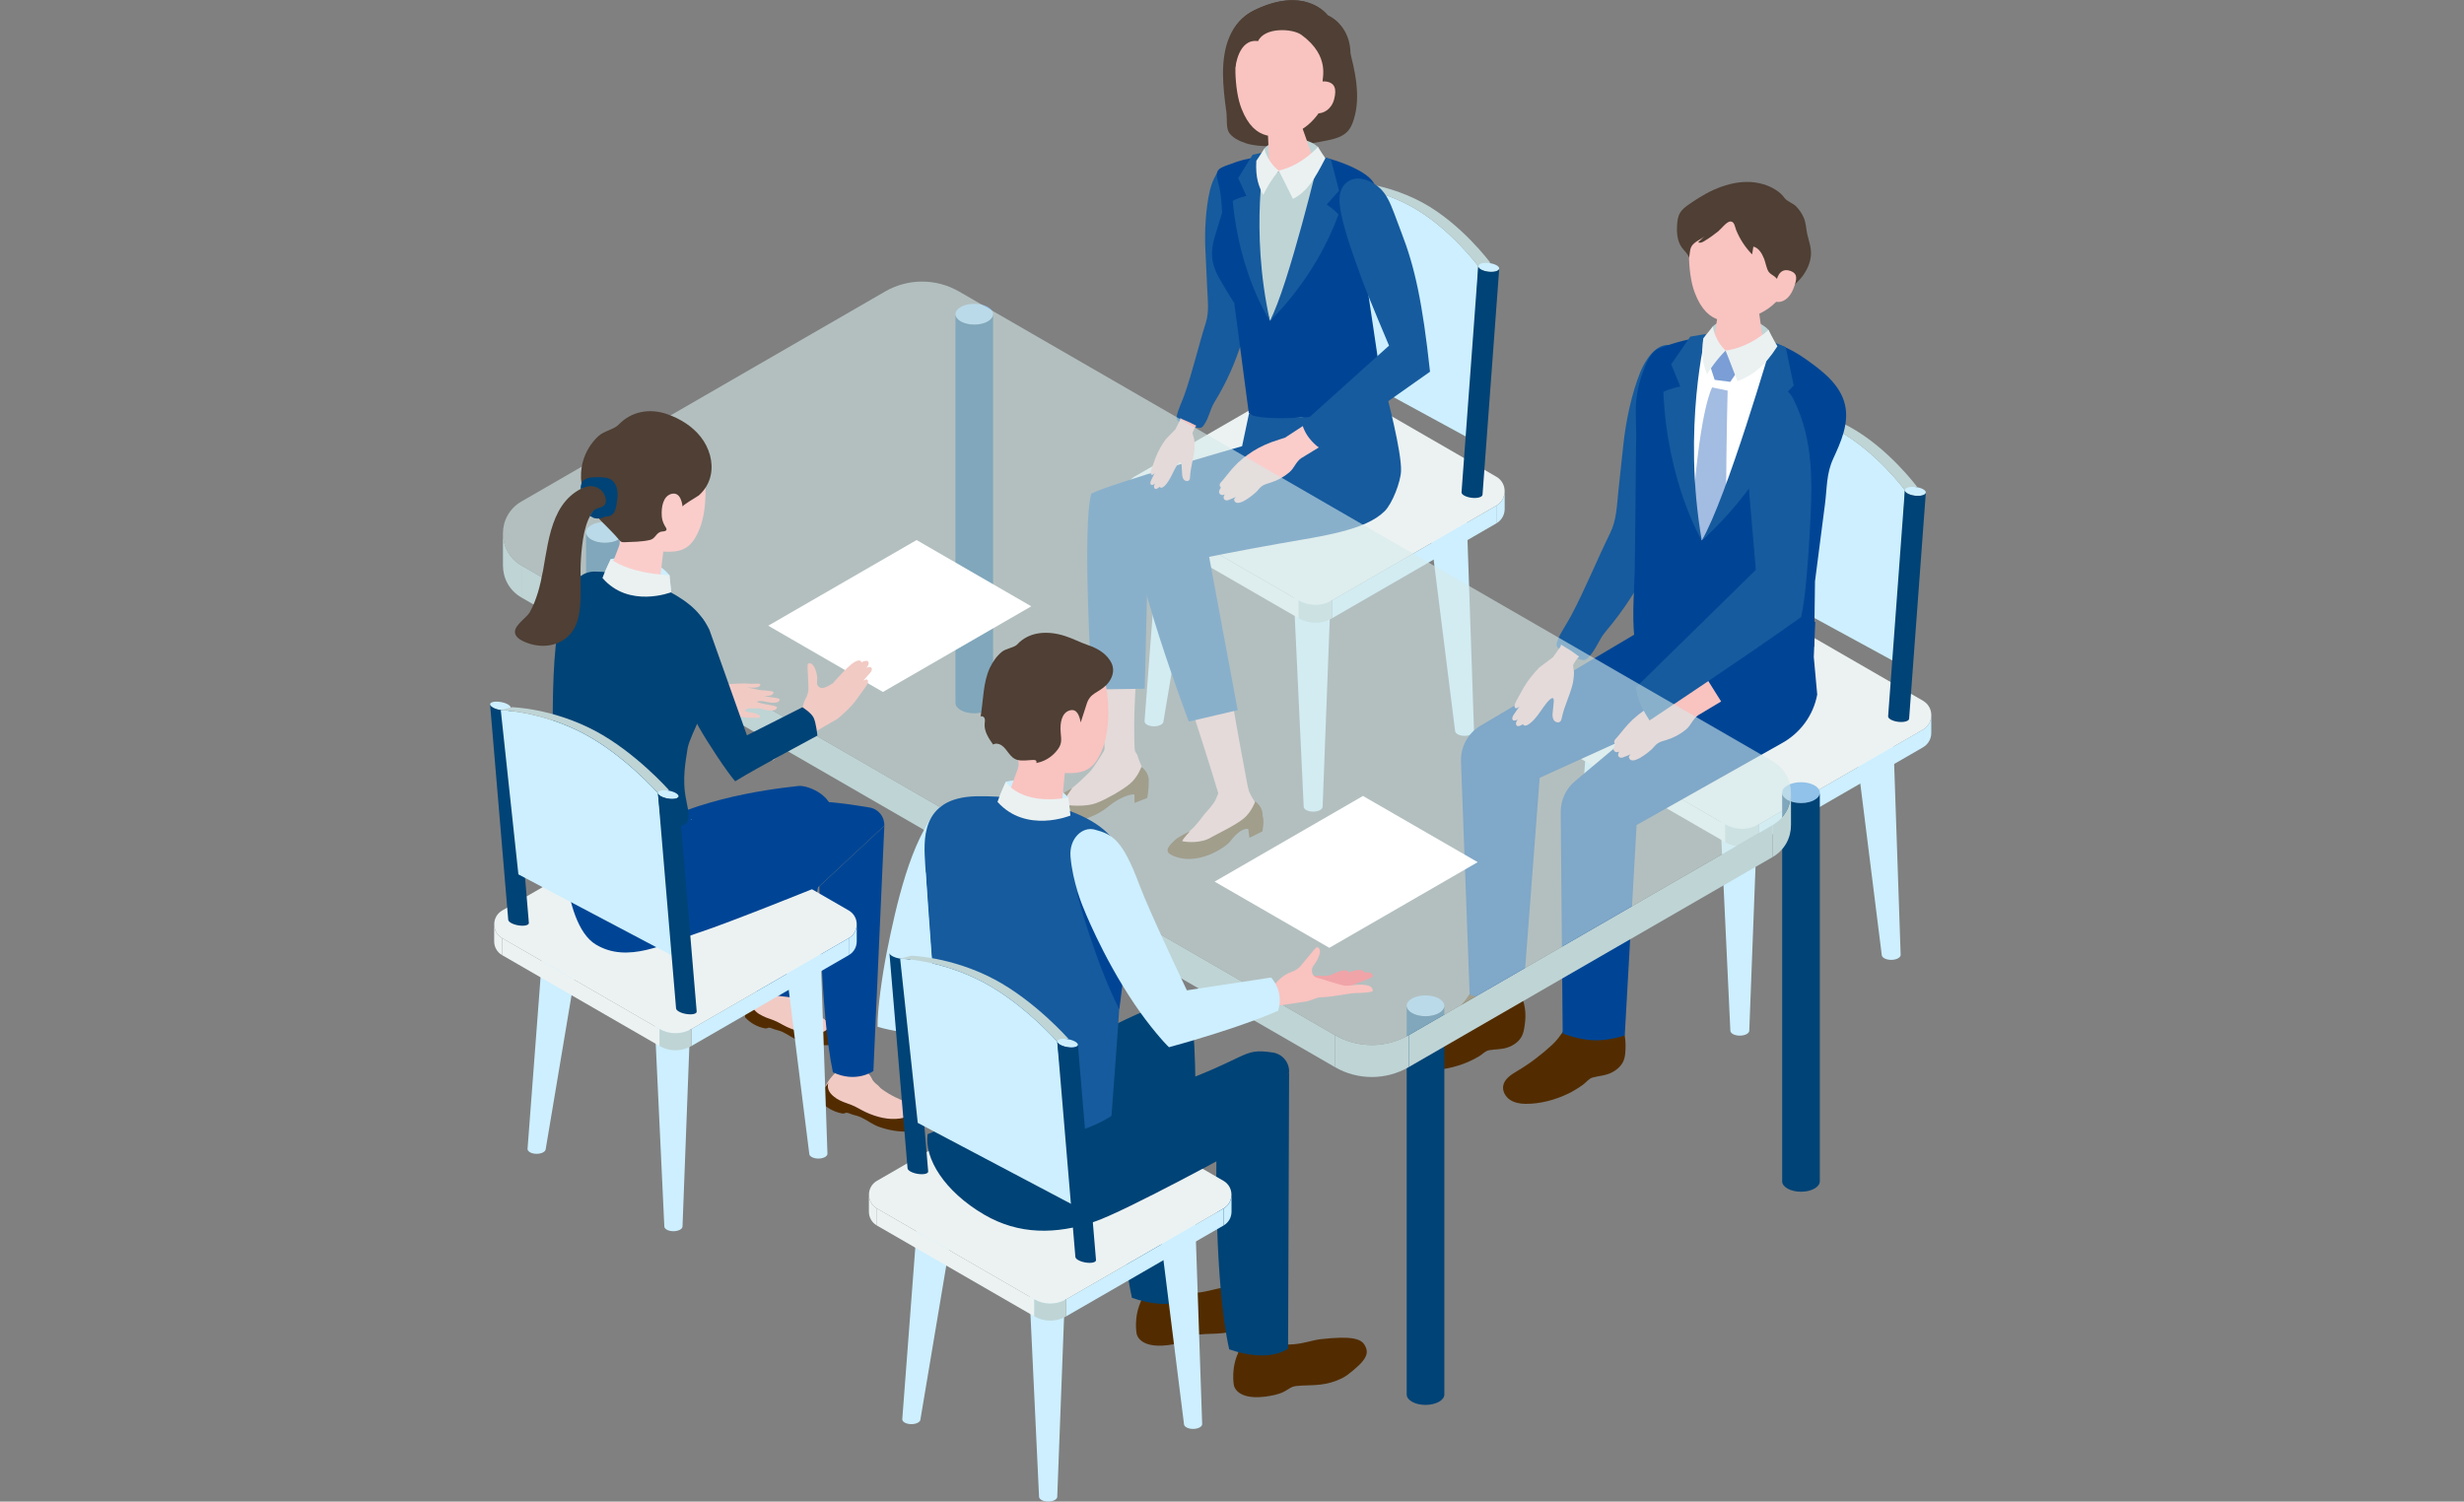 <?xml version="1.0" encoding="UTF-8"?><svg id="_レイヤー_2" xmlns="http://www.w3.org/2000/svg" width="466" height="284" xmlns:xlink="http://www.w3.org/1999/xlink" viewBox="0 0 466 284"><rect x="0" y="0" width="466" height="284" fill="#808080" stroke="none"/><defs><style>.cls-1{fill:none;}.cls-2{clip-path:url(#clippath);}.cls-3{fill:#f9c3c0;}.cls-4{fill:#facdcb;}.cls-5{fill:#004376;}.cls-6{fill:#004595;}.cls-7{fill:#f1cac4;}.cls-8{fill:#ebf1f1;}.cls-9{fill:#fff;}.cls-10{fill:#ecf2f2;}.cls-11{fill:#f0a4a8;}.cls-12{fill:#91c2e9;}.cls-13{fill:#cdefff;}.cls-14{fill:#acdcef;}.cls-15{fill:#bfd4d5;}.cls-16{fill:#a3bce2;}.cls-17{fill:#d5e9e9;}.cls-18{fill:#165b9e;}.cls-19{fill:#617f88;}.cls-20{fill:#522c00;}.cls-21{fill:#4f3f34;}.cls-22{fill:#7a9ed5;}.cls-23{opacity:.6;}</style><clipPath id="clippath"><rect class="cls-1" x="0" y="0" width="466" height="284" transform="translate(466 284) rotate(-180)"/></clipPath></defs><g id="_デザイン"><g class="cls-2"><g><path class="cls-19" d="m328.83,120.35c-2.09,0-3.78.78-3.78,1.75l1.85,38.71c0,.53.8.95,1.79.95s1.79-.43,1.79-.95l2.13-38.71c0-.97-1.69-1.75-3.78-1.75Z"/><path class="cls-19" d="m332.61,122.1c0,.97-1.69,1.75-3.78,1.75s-3.78-.78-3.78-1.75,1.69-1.75,3.78-1.75,3.78.78,3.78,1.75Z"/></g><g><path class="cls-13" d="m328.83,146.39c-2.09,0-3.78.78-3.78,1.75l2.2,46.78c0,.53.8.95,1.79.95s1.79-.43,1.79-.95l1.78-46.78c0-.97-1.69-1.75-3.78-1.75Z"/><path class="cls-14" d="m332.61,148.14c0,.97-1.69,1.75-3.78,1.75s-3.78-.78-3.78-1.75,1.69-1.75,3.78-1.75,3.78.78,3.78,1.75Z"/></g><g><path class="cls-13" d="m304.21,133.81c-2.09,0-3.78.78-3.78,1.75l-3.28,43.22c0,.53.8.95,1.79.95s1.79-.43,1.79-.95l7.26-43.22c0-.97-1.69-1.75-3.78-1.75Z"/><path class="cls-14" d="m307.99,135.56c0,.97-1.69,1.75-3.78,1.75s-3.78-.78-3.78-1.75,1.69-1.75,3.78-1.75,3.78.78,3.78,1.75Z"/></g><g><path class="cls-13" d="m354.19,135.14c2.09,0,3.78.78,3.78,1.75l1.49,43.7c0,.53-.8.95-1.79.95s-1.79-.43-1.79-.95l-5.47-43.7c0-.97,1.69-1.75,3.78-1.75Z"/><path class="cls-14" d="m350.41,136.88c0,.97,1.69,1.75,3.78,1.75s3.78-.78,3.78-1.75-1.69-1.75-3.78-1.75-3.78.78-3.78,1.75Z"/></g><g><path class="cls-10" d="m332.61,155.93l31.07-17.94c2.1-1.21,2.1-4.25,0-5.46l-31.07-17.94c-1.95-1.13-4.36-1.13-6.31,0l-31.07,17.94c-2.1,1.21-2.1,4.25,0,5.46l31.07,17.94c1.95,1.13,4.36,1.13,6.31,0Z"/><polygon class="cls-10" points="326.3 155.93 295.23 137.99 295.23 141.35 326.3 159.29 326.3 155.93"/><polygon class="cls-13" points="332.61 155.93 363.67 137.99 363.67 141.35 332.61 159.29 332.61 155.93"/><path class="cls-10" d="m295.23,141.35c-1.05-.61-1.58-1.67-1.58-2.73v-3.37c0,1.07.52,2.13,1.58,2.74v3.36Z"/><path class="cls-13" d="m363.67,141.35c1.05-.61,1.58-1.67,1.58-2.73v-3.37c0,1.07-.52,2.13-1.58,2.74v3.36Z"/><path class="cls-15" d="m332.61,159.29v-3.36c-1.95,1.13-4.36,1.13-6.31,0v3.36c1.95,1.13,4.36,1.13,6.31,0Z"/></g><g><g><path class="cls-13" d="m329.91,76.17c-.03.45.83.92,1.93,1.05,1.1.13,2.01-.14,2.04-.59.03-.45-.83-.92-1.93-1.05-1.1-.13-2.01.14-2.04.59Z"/><path class="cls-5" d="m330.72,119.4l3.16-42.76c-.03.45-.95.71-2.04.59-1.1-.13-1.96-.6-1.93-1.05l-3.16,42.76c-.03.45.83.92,1.93,1.05s2.01-.14,2.04-.59Z"/></g><path class="cls-13" d="m330.17,109.81l28.42,15.48,1.67-32.59s-5.44-7.36-12.81-11.37c-7.74-4.2-15.61-4.12-15.61-4.12l-1.67,32.59Z"/><path class="cls-15" d="m331.84,77.22s7.87-.09,15.61,4.12c7.37,4,12.81,11.37,12.81,11.37l2.29-.65s-5.44-7.36-12.81-11.37c-7.74-4.2-15.61-4.12-15.61-4.12l-2.29.65Z"/><g><path class="cls-13" d="m360.25,92.7c-.03.45.83.92,1.93,1.05,1.1.13,2.01-.14,2.04-.59.03-.45-.83-.92-1.93-1.05-1.1-.13-2.01.14-2.04.59Z"/><path class="cls-5" d="m361.06,135.93l3.16-42.76c-.03.45-.95.71-2.04.59-1.1-.13-1.96-.6-1.93-1.05l-3.16,42.76c-.03.45.83.92,1.93,1.05,1.1.13,2.01-.14,2.04-.59Z"/></g></g><g><path class="cls-19" d="m248.14,77.99c-2.09,0-3.78.78-3.78,1.75l1.85,38.71c0,.53.8.95,1.79.95s1.79-.43,1.79-.95l2.13-38.71c0-.97-1.69-1.75-3.78-1.75Z"/><path class="cls-19" d="m251.92,79.74c0,.97-1.69,1.75-3.78,1.75s-3.78-.78-3.78-1.75,1.69-1.75,3.78-1.75,3.78.78,3.78,1.75Z"/></g><g><path class="cls-13" d="m248.14,104.03c-2.09,0-3.78.78-3.78,1.75l2.2,46.78c0,.53.8.95,1.79.95s1.79-.43,1.79-.95l1.78-46.78c0-.97-1.69-1.75-3.78-1.75Z"/><path class="cls-14" d="m251.92,105.78c0,.97-1.69,1.75-3.78,1.75s-3.78-.78-3.78-1.75,1.69-1.75,3.78-1.75,3.78.78,3.78,1.75Z"/></g><g><path class="cls-13" d="m223.52,91.45c-2.09,0-3.78.78-3.78,1.75l-3.28,43.22c0,.53.8.95,1.79.95s1.79-.43,1.79-.95l7.26-43.22c0-.97-1.69-1.75-3.78-1.75Z"/><path class="cls-14" d="m227.3,93.2c0,.97-1.69,1.75-3.78,1.75s-3.78-.78-3.78-1.75,1.69-1.75,3.78-1.75,3.78.78,3.78,1.75Z"/></g><g><path class="cls-13" d="m273.5,92.77c2.09,0,3.78.78,3.78,1.75l1.49,43.7c0,.53-.8.95-1.79.95s-1.79-.43-1.79-.95l-5.47-43.7c0-.97,1.69-1.75,3.78-1.75Z"/><path class="cls-14" d="m269.72,94.52c0,.97,1.69,1.75,3.78,1.75s3.78-.78,3.78-1.75-1.69-1.75-3.78-1.75-3.78.78-3.78,1.75Z"/></g><g><path class="cls-10" d="m251.92,113.56l31.07-17.94c2.1-1.21,2.1-4.25,0-5.46l-31.07-17.94c-1.95-1.13-4.36-1.13-6.31,0l-31.07,17.94c-2.1,1.21-2.1,4.25,0,5.46l31.07,17.94c1.95,1.13,4.36,1.13,6.31,0Z"/><polygon class="cls-10" points="245.61 113.56 214.54 95.63 214.54 98.99 245.61 116.93 245.61 113.56"/><polygon class="cls-13" points="251.92 113.56 282.99 95.63 282.99 98.99 251.92 116.93 251.92 113.56"/><path class="cls-10" d="m214.54,98.99c-1.05-.61-1.58-1.67-1.58-2.73v-3.37c0,1.07.52,2.13,1.58,2.74v3.36Z"/><path class="cls-13" d="m282.99,98.99c1.05-.61,1.58-1.67,1.58-2.73v-3.37c0,1.07-.52,2.13-1.58,2.74v3.36Z"/><path class="cls-15" d="m251.92,116.93v-3.36c-1.95,1.13-4.36,1.13-6.31,0v3.36c1.95,1.13,4.36,1.13,6.31,0Z"/></g><g><g><path class="cls-13" d="m249.22,33.81c-.03.45.83.92,1.93,1.05,1.1.13,2.01-.14,2.04-.59.03-.45-.83-.92-1.93-1.05-1.1-.13-2.01.14-2.04.59Z"/><path class="cls-5" d="m250.03,77.03l3.16-42.76c-.03.45-.95.71-2.04.59-1.1-.13-1.96-.6-1.93-1.05l-3.16,42.76c-.03.45.83.92,1.93,1.05,1.1.13,2.01-.14,2.04-.59Z"/></g><path class="cls-13" d="m249.48,67.45l28.42,15.48,1.67-32.59s-5.44-7.36-12.81-11.37c-7.74-4.2-15.61-4.12-15.61-4.12l-1.67,32.59Z"/><path class="cls-15" d="m251.15,34.86s7.87-.09,15.61,4.12c7.37,4,12.81,11.37,12.81,11.37l2.29-.65s-5.44-7.36-12.81-11.37c-7.74-4.2-15.61-4.12-15.61-4.12l-2.29.65Z"/><g><path class="cls-13" d="m279.57,50.34c-.03.45.83.92,1.93,1.05,1.1.13,2.01-.14,2.04-.59s-.83-.92-1.93-1.05c-1.1-.13-2.01.14-2.04.59Z"/><path class="cls-5" d="m280.38,93.56l3.16-42.76c-.03.45-.95.71-2.04.59-1.1-.13-1.96-.6-1.93-1.05l-3.16,42.76c-.03.45.83.92,1.93,1.05,1.1.13,2.01-.14,2.04-.59Z"/></g></g><path class="cls-15" d="m323.95,61.72c1.58-1.66,7.67-2.38,10.52.68.2,1.49.49,2.45.49,2.45l-5.27,1.84-5.64-.84s-.25-2.98-.1-4.13Z"/><path class="cls-18" d="m294.58,121.06c.64-1.56,1.75-3.09,2.55-4.6,2.71-5.11,4.83-10.44,7.38-15.62,1.23-2.48,1.27-5.18,1.56-7.91.32-2.96.63-5.92.95-8.88.46-4.32,1.54-9.58,3.2-13.67,1.11-2.73,4.4-8.02,8.52-3.14,5.21,6.17.51,16.47-1.74,25.43-1.24,4.93-2.68,9.26-4.88,13.8-2.25,4.64-5.08,9-8.42,12.93-1.36,1.6-1.74,3.27-3.2,4.85-.21.23-.44.47-.73.56-.36.11-.75-.02-1.1-.15-1.2-.46-2.37-1.03-3.47-1.7-.33-.2-.67-.43-.78-.79-.11-.36.03-.75.18-1.1Z"/><path class="cls-20" d="m305.45,191.7c.17.15.32.37.51.71,1.11,1.99,1.57,3.73,1.46,6-.03.71-.07,1.43-.32,2.09-.42,1.13-1.42,1.96-2.52,2.46-1.11.5-2.26.52-3.39.84-.74.21-1.15.87-1.77,1.32-.87.63-1.78,1.2-2.74,1.67-2.49,1.23-5.42,2.01-8.19,1.98-1.02-.01-2.06-.2-2.91-.76-.84-.57-1.44-1.58-1.3-2.59.19-1.34,1.51-2.18,2.68-2.87,2.41-1.42,4.48-3.03,6.54-4.9,1.8-1.64,3.05-4.07,4.02-6.3,2.21-.22,4.44-.19,6.65,0,.64.06.97.08,1.26.33Z"/><path class="cls-20" d="m287.06,186.99c.15.16.28.4.44.76.91,2.09,1.2,3.86.86,6.12-.1.7-.21,1.41-.52,2.05-.53,1.08-1.6,1.81-2.75,2.2-1.15.39-2.3.3-3.46.51-.76.14-1.23.75-1.89,1.14-.92.55-1.89,1.02-2.89,1.4-2.6.97-5.59,1.47-8.35,1.17-1.01-.11-2.04-.4-2.82-1.05-.78-.65-1.28-1.71-1.03-2.7.32-1.32,1.72-2.02,2.95-2.59,2.54-1.17,4.76-2.57,6.99-4.24,1.95-1.45,3.44-3.75,4.62-5.87,2.22,0,4.44.25,6.62.66.63.12.96.18,1.22.46Z"/><path class="cls-6" d="m320.26,119.1l.52,9.43-22.9,19.2c-1.74,1.46-2.73,3.61-2.71,5.89l.37,41.83s2.88,1.2,5.87,1.3c2.99.1,5.87-.91,5.87-.91l2.24-39.8,27.37-15.42c3.57-1.93,6.05-5.31,6.79-9.26l-.65-7.11.28-6.65-23.05,1.51Z"/><path class="cls-6" d="m312.76,114.3l-1.63,4.51-31.31,18.55c-2.29,1.46-3.62,3.99-3.51,6.71l1.64,44.04s1.76.79,5.12.9c3.79.13,4.97-.57,4.97-.57l3.15-41.33,33.38-15.17,6.87-13.95-18.68-3.69Z"/><path class="cls-6" d="m343.1,122.25l.16-12.32c.63-4.87,1.26-9.74,1.89-14.62.4-3.08.24-5.71,1.55-8.55,1.44-3.14,3.03-6.64,2.24-10.17-.87-3.88-4.36-6.52-7.62-8.8-2.9-2.02-5.63-3.1-9.13-3.82-6.14-1.26-12.39-.33-18.22,1.83-1.92.71-2.68,3-3.38,4.93-.83,2.3-1.27,4.8-1.22,7.26,0,0,.07,4.23.07,4.23-.08,8.07-.16,16.14-.25,24.22-.05,4.65-.57,9.47-.1,14.11.21,2.09,1.54,2.77,3.52,3.43,4.27,1.41,9.08,1.59,13.55,1.65,13.55.18,16.93-3.39,16.93-3.39Z"/><path class="cls-3" d="m328.49,71.21c3.78.07,6.89-2.34,6.95-5.39,0-.35-.03-.69-.1-1.02-3.76-1.18-8.03-1.82-13.14-1.11-.28.58-.44,1.21-.45,1.87-.06,3.05,2.96,5.58,6.74,5.65Z"/><path class="cls-3" d="m328.99,56.33c2.44.05,3.71,1.44,3.68,2.63l1.09,7.98c-.14,1.38-2.5,2.45-5.28,2.4-2.78-.05-4.92-1.21-4.78-2.59l1.36-8.3c.12-1.21,1.49-2.17,3.93-2.12Z"/><path class="cls-3" d="m330.36,36.94c6.94.18,8.75,5.43,8.64,11.75-.15,8.23-5.62,10.67-8.41,11.43-3.41.92-7.64,1.73-10.09-4.81-1.46-3.89-1.28-10.59-.38-13.18.78-2.25,3.31-5.37,10.25-5.19Z"/><path class="cls-21" d="m325,43.7c.53-.43,1.46-1.66,2.12-1.79.89-.18.97.96,1.22,1.58.69,1.72,1.73,3.3,3.03,4.63.08-.49.15-.98.23-1.48,1.03.24,1.62,1.3,2.02,2.27.3.74.44,1.85.88,2.5.28.41.85.65,1.22.98.93.82,1.32,2.03,1.38,3.24,1.32-1,2.63-1.92,3.67-3.24.93-1.19,1.61-2.63,1.72-4.14.1-1.43-.39-2.62-.7-3.97-.24-1.07-.21-2.1-.68-3.15-.34-.77-.82-1.48-1.41-2.09-.55-.57-1.79-1-2.19-1.58-.9-1.29-2.52-2.16-3.98-2.6-4.19-1.28-8.71.34-12.24,2.56-.67.42-1.33.85-1.98,1.31-.59.42-1.18.87-1.56,1.5-.41.68-.52,1.49-.57,2.28-.1,1.49.01,3.09.89,4.3.47.65,1.17,1.19,1.38,1.97.26-1.51.03-2.16,1.36-3.08.49-.34,1.11-.61,1.55-1.03-.4.38-.8.77-1.2,1.15.35.21.79,0,1.13-.2.93-.56,1.85-1.21,2.72-1.91Z"/><path class="cls-3" d="m336.02,52.93s.42-2.31,2.39-1.75c1.68.49,1.49,1.59.74,3.47s-2.06,2.65-3.25,2.43c-1.19-.21.13-4.15.13-4.15Z"/><path class="cls-3" d="m295.56,122.13c-.12-.08-.24-.17-.35-.25.04.35-.26.67-.45.94-.35.5-.71,1-1.06,1.49l-2.55,1.91c-1,.98-2.3,2.6-2.98,3.82-.73,1.33-1.3,2.31-1.46,2.64-.25.5-.44,1.1-.07,1.26.28.13.76-.37.76-.37,0,0-1.09,1.51-1.22,1.75-.13.23-.32.71,0,.91.32.2.86-.17.86-.17-.45.62-.39,1.01-.14,1.21.31.25,1.15-.31,1.15-.31,0,0,.17.75,1.35-.18,1.03-.81,1.8-2.04,2.55-3.1.36-.5,2.09-2.86,1.89-.85-.06.61-.12,1.22-.18,1.83-.05.5-.09,1.03.16,1.47.24.44.9.68,1.26.33.19-.18.24-.45.3-.71.44-2.16,1.46-4.09,2-6.19.19-.76.29-1.6.3-2.39,0-.28-.25-1.3-.12-1.52.29-.5.66-1.09,1.09-1.48-.6-.38-1.11-.85-1.74-1.22-.44-.26-.92-.54-1.35-.84Z"/><path class="cls-3" d="m318.09,131.22s-1.9.57-2.67.84c-.85.31-1.68.67-2.48,1.09-1.46.77-2.81,1.72-4.03,2.83-.07.07-.15.13-.22.2-1.04.98-1.9,2.13-2.81,3.21-.23.28-.7.61-.58,1.07,0,.02.18.4.22.35-.01.01-.53.66-.33,1.06.16.32.49.52,1.06.28,0,0-.35.42-.19.81.16.39.58.37.79.32.21-.05,1.58-.63,1.58-.63,0,0-.45.31-.36.63.49,1.73,4-1.22,4.47-1.73.3-.32.57-.68.93-.93.5-.36,1.13-.5,1.73-.68,1.33-.41,2.57-1.07,3.63-1.94,1.01-.83,1.29-2.02,2.36-2.75l4.32-2.58-2.78-4.42-4.65,2.97Z"/><path class="cls-18" d="m332.06,107.79l-22.69,22.24s.29,1.77.84,3.07c.58,1.39,1.76,3.16,1.76,3.16,0,0,18.43-12.22,28.64-19.54.85-3.09,1.45-12.15,1.68-16.48.46-8.57.81-16.87-3.09-24.72-.74-1.48-2.22-2.81-3.86-2.61-1.2.15-2.16,1.06-2.9,2.01-1.23,1.59-2.6,3.93-2.73,6-.08,1.31.3,2.83.42,4.17.28,3.28.56,6.56.84,9.84.37,4.29.74,8.57,1.1,12.86Z"/><path class="cls-9" d="m336.14,65.08l-10.16,5.08-4.87-5.58-2.46,13.66,3.19,23.96s10.69-20.07,14.31-37.12Z"/><polygon class="cls-22" points="323.35 68.97 326.35 66.3 328.61 70.22 327.23 72.22 324.28 71.84 323.35 68.97"/><path class="cls-16" d="m323.82,73.27l2.92.61s-.22,6.44-.32,22.43c0,1.46-4.59,5.88-4.59,5.88,0,0-1.71-5.79-1.6-7.22,1.4-18.09,3.58-21.7,3.58-21.7Z"/><path class="cls-18" d="m321.84,102.2s-6.52-10.86-7.26-28.07c1.24-.67,3.2-1.03,3.2-1.03l-1.71-4.2,3.6-5.23,2.96-.51s-4.51,17.62-.79,39.03Z"/><path class="cls-18" d="m321.84,102.2s10.85-9.02,16.99-23.79c-.91-1.19-2.59-2.42-2.59-2.42l2.99-3.07-1.52-7.28-2.56-1.02s-8.62,29.7-13.3,37.58Z"/><path class="cls-8" d="m326.35,66.3s1.2,3.03,2.25,5.81c2.99-1.2,5.05-2.74,7.55-6.62-.7-1.14-1.68-3.1-1.68-3.1,0,0-3.5,3.34-8.12,3.91Z"/><path class="cls-8" d="m326.35,66.3s-1.98-1.68-2.4-4.59c0,0-1.16,1.49-1.81,2.26-.51,3.35.01,5.01.71,6.81,1.62-2.65,3.5-4.49,3.5-4.49"/><path class="cls-21" d="m232,22.36c0-.41-.02-.8-.06-1.14-.34-2.45-.64-4.91-.64-7.39,0-4.74,1.29-9.63,5.87-11.87,9.81-4.8,13.93.93,13.93.93,2.75,1.34,3.19,3.17,3.93,5.87,1.21,4.41,2.4,9.43.99,13.86-.23.73-.51,1.46-1,2.05-.94,1.14-2.47,1.57-3.92,1.87-3.55.74-7.18,1.12-10.81,1.11-1.58,0-3.18-.08-4.68-.56-1.13-.36-2.85-1.14-3.33-2.33-.26-.64-.26-1.54-.27-2.39Z"/><path class="cls-18" d="m222.6,78.49c.32-1.33,1.02-2.69,1.47-4,1.53-4.42,2.56-8.96,3.97-13.42.67-2.14.37-4.31.27-6.53-.11-2.41-.23-4.82-.34-7.23-.17-3.52.04-7.86.86-11.34.55-2.32,2.52-6.97,6.43-3.57,4.94,4.29,2.46,13.12,1.77,20.57-.38,4.1-1,7.74-2.19,11.66-1.22,4-2.95,7.84-5.14,11.4-.89,1.45-.99,2.83-1.96,4.28-.14.21-.29.43-.52.54-.28.13-.6.08-.9.02-1.02-.22-2.02-.53-2.99-.93-.29-.12-.59-.26-.73-.54-.14-.27-.07-.6,0-.9Z"/><path class="cls-3" d="m214.61,141.99l.49.79c.34,1.37,1.23,2.61,1.14,4.02-.1,1.71-.94,2.7-2.35,3.2l-2.48.57-4.38,2.64c-1.39,1.11-3.98,1.62-5.67,1.17-1.57-.42-1.77-.59-2.39-1.74-.77-1.45,1.75-2.47,2.98-3.06,1.2-.57,4.14-3.6,4.14-3.6.74-.69,2.89-4.28,2.89-4.28l5.61.29Z"/><path class="cls-3" d="m214.61,141.99c0-1.09-1.14-1.89-2.95-1.88-1.81,0-2.79.84-2.8,1.94,0,1.09.98,2.03,2.79,2.03,1.81,0,2.95-.99,2.95-2.08Z"/><path class="cls-3" d="m216.98,110.82c-3.24,19.52-2.37,31.17-2.37,31.17l-5.69-.23-2.13-37.18s8.83,3.58,10.18,6.24Z"/><path class="cls-20" d="m202.83,149.01s-1.81,2.35-1.79,3.13c.86.19,4.44.6,6.62-.39,1.49-.56,4.6-2.3,6.06-3.53,1.46-1.23,2.14-3.18,2.14-3.18,0,0,1.5.95,1.39,2.78.03,1.44-.27,3.1-.27,3.1l-2.41.94-.02-1.62s-1.93-.21-5.29,2.57c-1.07.89-6.15,4.07-10.86,1.69-1.52-.77-.03-2.42.76-3.2s3.68-2.28,3.68-2.28Z"/><path class="cls-18" d="m234.9,84.39s-24.96,7.09-28.51,8.97c-1.81,6.43.13,37.05.13,37.05l9.98-.15.73-30.09s22.65-5.74,28.88-5.6l2.37-15.42-12.28-.86-1.29,6.09Z"/><path class="cls-3" d="m236.08,149.3l.24.59c.48,1.15,1.45,2.13,1.54,3.37.1,1.5-.37,2.6-1.62,3.2l-2.42.19-3.81,3.25c-1.18,1.12-3.15,1.86-4.79,1.66-1.52-.18-2.15-.32-2.86-1.26-.89-1.17,1.36-2.35,2.44-3,1.06-.63,2.99-3.32,2.99-3.32.62-.68,1.82-1.98,2.17-2.86l.78-1.87,5.35.04Z"/><path class="cls-3" d="m236.08,149.3c-.14-1.02-1.84-3.47-3.53-3.22-1.68.24-2.01,2.6-1.87,3.62s.92,2.14,2.61,1.9c1.68-.24,2.93-1.27,2.79-2.29Z"/><path class="cls-3" d="m231.1,118.55c1.44,12.03,2.78,19.04,4.98,30.75-2.1.46-3.52.44-5.62.91-4.02-13.48-7.33-21.97-10.73-35.69l11.37,4.02Z"/><path class="cls-20" d="m225.14,157.12s-1.43,1.51-1.56,1.97c.86.19,3.61.49,5.62-.8,1.4-.76,4.6-2.3,6.06-3.53,1.46-1.23,2.14-3.18,2.14-3.18,0,0,1.5.95,1.39,2.78.37.8-.04,2.88-.04,2.88l-2.45,1.22-.22-1.67s-1.24-.51-3.45,2.37c-.85,1.1-6.4,4.91-11.11,2.53-1.52-.77-.21-1.94.57-2.71s3.04-1.83,3.04-1.83Z"/><path class="cls-18" d="m245.85,79.04l16.41-4.3s2.85,10.71,2.71,14.36c-.08,2.05-1.65,6.14-3.1,7.58-3.65,3.63-11.67,4.69-19.68,6.09-8.01,1.41-13.51,2.55-13.51,2.55l5.4,28.99-9.25,2.16s-11.31-29.86-10.64-38.55c4.07-3.32,31.15-11.35,31.15-11.35l.5-7.54Z"/><path class="cls-3" d="m237.59,29.75c7.73-1.19,15.81.07,16.4,1.74,1.14,3.2-4.42,3.93-6.91,4.47-4.16.9-11.17.3-11.89-4.96-.14-1.06,2.4-1.25,2.4-1.25Z"/><path class="cls-6" d="m236.4,29.95c-2.04.41-2.77.72-5.1,1.63-1.84.72-1.08,2.02-.66,4.02.38,1.85.49,4.59.49,4.59,0,0-.48,1.69-1.01,3.32-1.02,3.14-1.39,5.22,0,8.21.69,1.48,3.31,5.62,3.31,5.62l2.74,20.75s.25,1.44,10.34.86c10.09-.58,14.53-8.09,14.53-8.09l-2.2-14.82s3.04-14.85,1.25-20.81c-.7-2.33-5.04-4.05-7.61-4.9,0,0-4.88-1.59-8.48-1.62-3.21-.03-7.6,1.22-7.6,1.22Z"/><path class="cls-4" d="m243.03,82.78s-1.84.57-2.59.85c-.83.31-1.63.67-2.4,1.08-1.41.76-2.72,1.7-3.89,2.79-.07.07-.14.13-.21.2-1,.97-1.82,2.09-2.7,3.15-.23.27-.67.6-.55,1.04,0,.02.18.38.22.34-.01.01-.51.64-.31,1.03.16.31.48.5,1.03.26,0,0-.33.41-.17.79.16.38.57.35.77.3.2-.05,1.53-.63,1.53-.63,0,0-.44.3-.35.62.5,1.67,3.88-1.22,4.34-1.73.28-.32.55-.66.89-.92.49-.35,1.1-.49,1.68-.68,1.29-.41,2.49-1.07,3.51-1.93.97-.81,1.23-1.98,2.27-2.69l4.18-2.55-2.74-4.27-4.49,2.93Z"/><path class="cls-18" d="m258.66,34.15c3.78,1.55,4.26,4.37,6.35,9.75,2.56,6.58,4.02,13.28,5.44,26.4-3.44,2.47-20.68,14.55-20.68,14.55,0,0-.99-.51-2.13-1.95-1.09-1.38-1.38-2.75-1.38-2.75l16.44-14.78s-3.86-9.06-5.23-12.82c-1.99-5.43-4.42-12.25-4.11-15.37.28-2.81,2.68-4.11,5.3-3.04Z"/><path class="cls-3" d="m223.51,79.23c-.11-.05-.21-.1-.31-.16.07.28-.12.57-.24.81-.22.44-.44.89-.67,1.33l-1.8,1.85c-.68.91-1.52,2.36-1.91,3.43-.42,1.16-.75,2.01-.84,2.3-.14.43-.21.93.1,1.02.24.07.56-.39.56-.39,0,0-.69,1.35-.76,1.55-.07.2-.17.61.11.73.28.12.67-.24.67-.24-.28.55-.19.86.04.99.28.16.88-.39.88-.39,0,0,.23.58,1.06-.31.72-.78,1.19-1.86,1.66-2.8.22-.45,1.31-2.55,1.41-.92.03.5.06.99.09,1.49.02.4.06.84.31,1.16.25.32.8.43,1.05.11.13-.17.14-.39.15-.6.08-1.78.66-3.46.83-5.21.06-.63.03-1.32-.06-1.95-.03-.23-.36-1.01-.29-1.2.17-.44.39-.96.69-1.32-.53-.23-1-.54-1.55-.76-.38-.15-.8-.32-1.18-.5Z"/><path class="cls-15" d="m239.12,28.09c1.36-1.74,7.13-2.99,10.14-.31.32,1.41.69,2.31.69,2.31l-4.88,2.25-5.48-.29s-.51-2.83-.47-3.95Z"/><path class="cls-3" d="m242.58,21.87c1.99-.38,3.25.54,3.44,1.51l2.23,6.3c.12,1.14-1.62,2.41-3.88,2.84-2.26.43-4.2-.15-4.32-1.29l-.3-6.97c-.11-1,.84-2.01,2.83-2.39Z"/><path class="cls-3" d="m244.14,2.51c6.77.07,8.62,5.15,8.61,11.32-1.89,7.2-5.31,10.49-8.02,11.28-3.31.96-7.42,1.81-9.92-4.53-1.49-3.77-1.42-10.31-.58-12.84.73-2.21,3.14-5.29,9.91-5.22Z"/><path class="cls-21" d="m237.93,7.77c1.27-2.68,6.54-2.4,8.21-1.17,5.63,4.12,3.77,8.46,4.03,8.85.93,1.37.88,3.58.85,5.23.4-.55.95-1.01,1.35-1.58.5-.7.94-1.46,1.32-2.23.87-1.78,1.49-3.72,1.67-5.7.32-3.47-1.03-6.69-4.27-8.27,0,0-4.12-5.73-13.93-.93-3.24,1.58-6.21,5.55-3.51,10.78,0,0,.53-5.54,4.29-4.97Z"/><path class="cls-3" d="m248.72,17.41s.12-2.29,2.09-1.99c1.68.26,2,1.43,1.51,3.34-.49,1.91-2.02,2.74-3.21,2.68-1.18-.06-.4-4.03-.4-4.03Z"/><path class="cls-15" d="m251.07,31.72s-8.89,27.68-10.9,28.95c-1.65-5.03-5.83-20.49-.88-29.47,1.14.53,2.36,1.3,2.36,1.3l9.43-.78Z"/><path class="cls-18" d="m240.17,60.67s-5.75-8.63-7.03-22.66c.99-.6,2.58-.96,2.58-.96l-1.56-3.36,2.74-4.42,2.4-.53s-3,14.58.87,31.94Z"/><path class="cls-18" d="m240.17,60.67s8.52-7.8,12.96-20.11c-.79-.93-2.21-1.88-2.21-1.88l2.32-2.62-1.53-5.89-2.13-.74s-5.89,24.62-9.41,31.24Z"/><path class="cls-8" d="m241.84,32.26s1.43,2.79,2.69,5.36c2.76-1.42,4.09-3.77,6.14-7.71-.78-1.03-1.4-2.14-1.4-2.14,0,0-3.05,3.52-7.42,4.49Z"/><path class="cls-8" d="m241.84,32.26s-2.05-1.43-2.72-4.17c0,0-.97,1.54-1.52,2.33-.18,3.26.47,4.8,1.3,6.46,1.3-2.69,2.94-4.62,2.94-4.62"/><g><path class="cls-12" d="m187.82,59.43c0,1.09-1.59,1.97-3.56,1.97s-3.56-.88-3.56-1.97,1.59-1.97,3.56-1.97,3.56.88,3.56,1.97Z"/><path class="cls-5" d="m180.7,132.94V59.43c0,1.09,1.59,1.97,3.56,1.97s3.56-.88,3.56-1.97v73.51c0,1.09-1.59,1.97-3.56,1.97s-3.56-.88-3.56-1.97Z"/></g><g><path class="cls-12" d="m117.95,100.69c0,1.09-1.59,1.97-3.56,1.97s-3.56-.88-3.56-1.97,1.59-1.97,3.56-1.97,3.56.88,3.56,1.97Z"/><path class="cls-5" d="m110.84,174.2v-73.51c0,1.09,1.59,1.97,3.56,1.97s3.56-.88,3.56-1.97v73.51c0,1.09-1.59,1.97-3.56,1.97s-3.56-.88-3.56-1.97Z"/></g><g><path class="cls-12" d="m273.15,190.23c0,1.09-1.59,1.97-3.56,1.97s-3.56-.88-3.56-1.97,1.59-1.97,3.56-1.97,3.56.88,3.56,1.97Z"/><path class="cls-5" d="m266.04,263.74v-73.51c0,1.09,1.59,1.97,3.56,1.97s3.56-.88,3.56-1.97v73.51c0,1.09-1.59,1.97-3.56,1.97s-3.56-.88-3.56-1.97Z"/></g><g><path class="cls-12" d="m344.17,149.91c0,1.09-1.59,1.97-3.56,1.97s-3.56-.88-3.56-1.97,1.59-1.97,3.56-1.97,3.56.88,3.56,1.97Z"/><path class="cls-5" d="m337.05,223.42v-73.51c0,1.09,1.59,1.97,3.56,1.97s3.56-.88,3.56-1.97v73.51c0,1.09-1.59,1.97-3.56,1.97s-3.56-.88-3.56-1.97Z"/></g><g><g class="cls-23"><path class="cls-17" d="m252.46,195.78L98.61,106.95c-4.66-2.69-4.66-9.41,0-12.1l68.79-39.72c4.32-2.5,9.65-2.5,13.97,0l153.85,88.82c4.66,2.69,4.66,9.41,0,12.1l-68.79,39.72c-4.32,2.5-9.65,2.5-13.97,0Z"/></g><polygon class="cls-15" points="266.43 195.78 335.23 156.06 335.23 162.1 266.43 201.82 266.43 195.78"/><polygon class="cls-15" points="252.46 195.78 98.61 106.95 98.61 113 252.46 201.82 252.46 195.78"/><path class="cls-15" d="m335.23,162.1c2.33-1.34,3.49-3.69,3.49-6.05v-6.07c0,2.36-1.16,4.73-3.49,6.07v6.05Z"/><path class="cls-15" d="m98.61,113c-2.33-1.34-3.49-3.69-3.49-6.05v-6.07c0,2.36,1.16,4.73,3.49,6.07v6.05Z"/><path class="cls-15" d="m252.46,201.82v-6.05c4.32,2.5,9.65,2.5,13.97,0v6.05c-4.32,2.5-9.65,2.5-13.97,0Z"/></g><polygon class="cls-9" points="195.04 114.67 166.98 130.87 145.29 118.34 173.35 102.14 195.04 114.67"/><polygon class="cls-9" points="279.47 163.06 251.41 179.26 229.71 166.74 257.77 150.54 279.47 163.06"/><g><g><g><path class="cls-7" d="m144.47,186.62c-2.03,1.29-2.82,3.4-2.82,3.4,0,0-.82,1.81,2.69,3.41.77.34,1.59.66,2.44.73.67.05,1.12-.11,1.77.19.96.44,1.84,1.04,2.79,1.48.9.41,1.88.69,2.86.76.29.02.58.02.87,0,.93-.1,3.05-.3,3.46-1.33.17-.44,0-.95-.33-1.3-.32-.34-.76-.55-1.19-.74-2.78-1.25-5.91-2.36-7.59-5.09-.35-.56-1.03-1.12-1.91-1.48-1.22-.51-2.44-.49-3.04-.02Z"/><path class="cls-7" d="m144.16,187.02c.35-.84,1.85-1.01,3.35-.38,1.5.63,2.44,1.81,2.09,2.65-.35.84-1.85,1.01-3.35.38s-2.44-1.81-2.09-2.65Z"/></g><path class="cls-20" d="m143.64,191.81c.83.54,1.71.8,2.62,1.13.9.33,1.72.9,2.6,1.3,1.87.85,3.93,1.4,5.99,1.11.65-.09,1.34-.3,1.71-.84.55-.79-.09-1.36-.65-1.81,1.01.23,2.09.88,2.75,1.69.56.67.77,1.72.26,2.42-.47.64-1.34.8-2.13.85-1.96.12-3.93-.19-5.77-.87-1.05-.39-1.95-1.11-2.96-1.59-.51-.24-1.01-.35-1.54-.5-.29-.08-.89-.39-1.17-.33-.1.02-.19.08-.29.11-.16.05-.32.02-.48,0-1.41-.28-2.72-1.03-3.68-2.09-.02-.69.09-1.41.43-2.01.26-.48.77-.83.94-1.37-.4,1.26.34,2.16,1.37,2.83Z"/></g><path class="cls-6" d="m118.54,158.74c11.41-7.42,25.66-9.34,32.47-10.09,1.77-.2,7.26,1.95,6.38,6.35-3.64,18.1-7.41,33.66-7.41,33.66,0,0-4.08-.34-7-1.08.92-17.64,2.47-22.05,2.47-22.05l-22.83,11.76-4.09-18.55Z"/></g><g><g><path class="cls-7" d="m159.62,201.77c-2.3,1.18-3.35,3.37-3.35,3.37,0,0-1.06,1.86,2.55,3.91.79.44,1.64.87,2.54,1.02.71.12,1.21,0,1.88.38.98.57,1.87,1.3,2.85,1.85.92.52,1.95.92,3,1.09.31.05.62.08.93.08,3.37-.05,4.29-.58,4.4-2,.1-1.26-1.36-2.39-2.36-2.77-1.99-.77-3.62-1.5-5.37-2.78-.3-.22-.47-.53-.78-.76-.47-.34-.87-.78-1.13-1.3-.32-.64-1-1.3-1.9-1.77-1.26-.66-2.57-.76-3.26-.32Z"/><path class="cls-7" d="m159.26,202.16c.45-.86,2.08-.9,3.63-.08,1.55.82,2.44,2.18,1.98,3.04-.45.86-2.08.9-3.63.08-1.55-.82-2.44-2.18-1.98-3.04Z"/></g><path class="cls-6" d="m167.25,156.17l-2.07,46.39s-3.22,2.36-7.66.24c-2.46-11.62-2.56-35.16-2.56-35.16l12.29-11.46Z"/><path class="cls-20" d="m158.14,207.73c.89.58,1.84.86,2.82,1.22.97.36,1.85.97,2.8,1.4,2.01.92,4.23,1.51,6.45,1.19.7-.1,1.44-.33,1.84-.91.59-.85-.1-1.46-.7-1.95,1.09.25,2.25.95,2.96,1.81.6.72.83,1.85.28,2.6-.5.69-1.44.86-2.29.91-2.11.13-4.23-.2-6.21-.94-1.13-.42-2.1-1.2-3.18-1.71-.55-.26-1.08-.38-1.66-.54-.32-.09-.96-.42-1.26-.35-.11.02-.2.09-.31.12-.17.05-.35.02-.52-.01-1.52-.3-2.93-1.11-3.96-2.25-.02-.74.1-1.52.46-2.17.28-.51.83-.9,1.02-1.47-.43,1.35.37,2.32,1.48,3.04Z"/></g><g><path class="cls-19" d="m127.75,160.6c-2,0-3.62.75-3.62,1.67l1.77,37.07c0,.5.77.91,1.72.91s1.72-.41,1.72-.91l2.04-37.07c0-.92-1.62-1.67-3.62-1.67Z"/><path class="cls-19" d="m131.37,162.27c0,.92-1.62,1.67-3.62,1.67s-3.62-.75-3.62-1.67,1.62-1.67,3.62-1.67,3.62.75,3.62,1.67Z"/></g><g><path class="cls-13" d="m127.15,185.48c-2,0-3.62.75-3.62,1.67l2.11,44.8c0,.5.77.91,1.72.91s1.72-.41,1.72-.91l1.7-44.8c0-.92-1.62-1.67-3.62-1.67Z"/><path class="cls-14" d="m130.77,187.15c0,.92-1.62,1.67-3.62,1.67s-3.62-.75-3.62-1.67,1.62-1.67,3.62-1.67,3.62.75,3.62,1.67Z"/></g><g><path class="cls-13" d="m106.53,174.24c-2,0-3.62.75-3.62,1.67l-3.14,41.4c0,.5.77.91,1.72.91s1.72-.41,1.72-.91l6.95-41.4c0-.92-1.62-1.67-3.62-1.67Z"/><path class="cls-14" d="m110.15,175.91c0,.92-1.62,1.67-3.62,1.67s-3.62-.75-3.62-1.67,1.62-1.67,3.62-1.67,3.62.75,3.62,1.67Z"/></g><g><path class="cls-13" d="m151.44,174.69c2,0,3.62.75,3.62,1.67l1.43,41.85c0,.5-.77.91-1.72.91s-1.72-.41-1.72-.91l-5.24-41.85c0-.92,1.62-1.67,3.62-1.67Z"/><path class="cls-14" d="m147.82,176.37c0,.92,1.62,1.67,3.62,1.67s3.62-.75,3.62-1.67-1.62-1.67-3.62-1.67-3.62.75-3.62,1.67Z"/></g><g><path class="cls-10" d="m130.77,194.61l29.75-17.18c2.01-1.16,2.01-4.07,0-5.23l-29.75-17.18c-1.87-1.08-4.17-1.08-6.04,0l-29.75,17.18c-2.01,1.16-2.01,4.07,0,5.23l29.75,17.18c1.87,1.08,4.17,1.08,6.04,0Z"/><polygon class="cls-10" points="124.73 194.61 94.97 177.43 94.97 180.65 124.73 197.83 124.73 194.61"/><polygon class="cls-13" points="130.77 194.61 160.52 177.43 160.52 180.65 130.77 197.83 130.77 194.61"/><path class="cls-10" d="m94.97,180.65c-1.01-.58-1.51-1.6-1.51-2.61v-3.23c0,1.02.5,2.04,1.51,2.63v3.22Z"/><path class="cls-13" d="m160.52,180.65c1.01-.58,1.51-1.6,1.51-2.61v-3.23c0,1.02-.5,2.04-1.51,2.63v3.22Z"/><path class="cls-15" d="m130.77,197.83v-3.22c-1.87,1.08-4.17,1.08-6.04,0v3.22c1.87,1.08,4.17,1.08,6.04,0Z"/></g><path class="cls-6" d="m154.96,167.62s-17.22,6.96-22.76,8.75c-6.67,2.15-13.5,5.89-19.51,2.27-6.81-4.1-6.59-23.5-5.94-27.7l22.13-.39s.85,3.64,1.88,4.47c16.38-5.47,27.99-3.2,33.68-2.3,1.68.27,2.88,1.75,2.8,3.44l-12.29,11.46Z"/><path class="cls-7" d="m152.17,139.61l3.33-1.99,2.87-1.66c1.15-.89,2.7-2.39,3.55-3.57.92-1.28,1.63-2.23,1.84-2.55.32-.48.59-1.08.23-1.3-.27-.17-.83.29-.83.29,0,0,1.32-1.43,1.48-1.65.16-.22.42-.69.11-.94-.3-.25-.91.07-.91.07.54-.59.53-.99.3-1.23-.29-.3-1.23.18-1.23.18,0,0-.08-.8-1.42.02-1.2.73-3.96,3.93-3.96,3.93-.73.45-1.42.91-2.08.91-.4,0-.79-.3-.91-.69-.07-.23.04-1.11.02-1.36-.07-.66-.56-2.87-1.61-2.6-.06.01-.12.04-.15.09-.04.05-.05.12-.06.19-.04.44,0,.91.03,1.35.06.94.08,1.88.12,2.81,0,.02,0,.05,0,.07.06.74-.14,1.47-.51,2.12-.88,1.56-.7,3.64-.7,3.64l-7.89,2.88,2.33,5.22,6.04-4.23Z"/><g><g><path class="cls-7" d="m122.25,128.68l-.76,5.83s15.03-1.48,15.32-1.23c.58.49,1.47,1.68,2.19,1.92.74.24,1.66.53,2.43.55.56.02,1.13-.04,1.69.03.12.02.25.04.37,0,.12-.03.23-.12.24-.25,0-.13-.11-.24-.22-.31-.73-.48-1.69-.42-2.52-.68-.03,0-.05-.02-.07-.04-.06-.09.22-.36.29-.4.22-.11.47-.11.72-.11.5,0,.96,0,1.45-.02.54-.02,1.11.25,1.64.34.34.06.69.08,1.03.06.21-.01.43-.04.6-.15.18-.11.31-.32.28-.52-.65-.36-2.1-.43-2.81-.65-.37-.12-.75-.22-1.12-.32.37-.09.71-.16,1.12-.13.5.04.98.2,1.48.27.33.05.67.06,1,.03.2-.02.41-.06.58-.17.17-.11.29-.31.26-.51-.64-.33-2.05-.35-2.74-.54-.07-.02-.13-.04-.2-.06.32.02.65.01.97-.04.2-.03.41-.08.57-.2.16-.12.27-.33.22-.53-.66-.29-2.07-.23-2.77-.38-1.43-.31-1.57-.37-2.19-.4.05,0,.1-.02.16-.03.36-.03.72.03,1.08.02.24,0,.48-.04.71-.1.14-.04.28-.09.39-.19.11-.1.17-.26.12-.4-.49-.16-1.5,0-2.01-.06-1.16-.12-2.19.01-3.36.03-.35,0-1.52.15-1.87.16-2.36.07-11.95-1.15-14.3-.84Z"/><path class="cls-5" d="m117.64,136.11c5.79-.25,9.89-1.63,9.89-1.63,0,0,.58-1.96.58-3.41,0-1.28-1-3.01-1-3.01l-11.59-1.24,2.12,9.29Z"/></g><path class="cls-13" d="m115.52,105.74s7.19-1.7,11.09,3.05c.14,1.36.33,3.22.33,3.22,0,0-7.03,3.05-13.24-2.1.44-1.12,1.82-4.17,1.82-4.17Z"/><path class="cls-4" d="m132.91,88.05c-.61-2.16-2.85-5.25-9.64-5.59-6.79-.33-8.85,4.44-9.27,10.35-.24,3.36.77,6.34,2.68,8.38.53.57.66,1.41.38,2.14-.77,1.99-2.15,5.56-2.15,5.56-.14,1.21,1.93,2.65,4.62,3.22,2.69.57,4.99.05,5.13-1.16l.78-6.64c3.68.27,5.47-.71,6.93-4.46,1.42-3.64,1.23-9.32.54-11.8Z"/><path class="cls-21" d="m114.2,99.04c.96.98,1.95,1.94,2.82,2.98.16.2.34.41.58.49.15.05.32.04.48.04,1.55-.07,3.3-.07,4.81-.42,1.06-.26,1.06-1.12,1.95-1.51.24-.11.52-.08.78-.14.79-.18.32-.65.09-1.07-.3-.54-.51-1.14-.55-1.76-.13-1.81.26-3.81,1.82-4.24.77-.21,1.35.15,1.69.84.17.34.27.72.35,1.09.02.07.03.36.08.47,0,.02.02.03.03.03-.34-.16,2.74-1.9,3.04-2.15,1.12-.98,1.93-2.34,2.24-3.79.54-2.52-.28-5.22-1.87-7.25-1.59-2.03-3.87-3.44-6.3-4.3-3.28-1.17-6.79-.61-9.26,1.98-.85.89-2.78,1.19-3.82,2.16-1.39,1.29-2.42,2.98-2.92,4.81-.76,2.78-.31,5.86,1.17,8.34.76,1.27,1.76,2.37,2.8,3.43Z"/><path class="cls-5" d="m151.76,133.76l-10.5,5.31-7.11-20c-2.39-4.73-3.14-2.61-5.1-1.61-1.56.8-2.25,1.76-2.26,2.57-.06,5.9,2.12,11.69,5.43,17.57,1.56,2.76,5.26,8.41,6.82,10.16,4.03-2.49,15.55-8.64,15.55-8.64,0,0-.24-2.42-.73-3.41-.46-.92-2.1-1.95-2.1-1.95Z"/><path class="cls-5" d="m106,154.04c.77,2.77,6.85,3.3,9.16,3.63,4.04.58,8.67-.15,12.62-1.19,2.14-.56,3.02-.45,2.01-5.12-.86-3.96-.08-7.6.26-9.85.39-2.54,5.38-10.88,4.39-13.26-1.41-3.4-1.34-5.8-.89-9.91-2.1-5.62-13.7-10.26-21.09-10.24-8.28.02-7.92,20.22-7.93,32.57,0,3.74,1.48,13.37,1.48,13.37Z"/><path class="cls-21" d="m102.66,108.08c-.48,2.64-1.15,5.32-2.45,7.68-.68,1.22-3.55,2.8-2.65,4.39.35.62,1.03.97,1.69,1.26,2.83,1.23,6.33,1.01,8.57-1.45,1.29-1.42,1.72-3.41,1.89-5.32.25-2.98-.04-5.99.16-8.97.21-2.99.61-7.22,2.66-9.4,1.29-1.37,2.2-.22,3.46-1.98.58-.81.38-1.92-.44-2.49-.73-.5-1.9-.54-2.77-.36-8.28,1.73-8.89,9.87-10.11,16.65Z"/><path class="cls-5" d="m110.53,90.73c.42-.3.97-.41,1.5-.45.66-.05,1.32-.05,1.98,0,.48.04.98.11,1.41.34.74.4,1.17,1.22,1.31,2.04.14.83.03,1.67-.09,2.5-.12.88-.32,1.88-1.09,2.32-.24.14-.5.19-.78.2-.24,0-.38.08-.61.17-.51.22-1.09.28-1.64.17-.14-.03-.28-.07-.4-.14-.18-.1-.36-.27-.56-.2.23-.69.71-1.27,1.4-1.52.51-.19,1.19-.28,1.48-.81.11-.21.14-.45.14-.68-.02-1.21-.94-2.35-2.12-2.62-.43-.1-.94-.15-1.37-.04-.44.1-.87.27-1.27.48-.02-.42.04-.84.23-1.21.12-.24.29-.42.49-.57Z"/><path class="cls-8" d="m115.52,105.74s3.01,2.63,11.09,3.05l.33,3.22s-8,3.13-13-2.7c.48-1.38,1.58-3.58,1.58-3.58Z"/></g><g><g><path class="cls-13" d="m92.69,133.24c.04.43.94.91,2.02,1.06,1.08.16,1.92-.06,1.88-.49-.04-.43-.94-.91-2.02-1.06-1.08-.16-1.92.06-1.88.49Z"/><path class="cls-5" d="m100.02,174.54l-3.43-40.73c.04.43-.8.65-1.88.49-1.08-.16-1.98-.63-2.02-1.06l3.43,40.73c.04.43.94.91,2.02,1.06,1.08.16,1.92-.06,1.88-.49Z"/></g><path class="cls-13" d="m98.04,165.37l29.72,15.7-3.33-31.06s-6.36-7.21-14.06-11.27c-8.09-4.26-15.66-4.43-15.66-4.43l3.33,31.06Z"/><path class="cls-15" d="m94.71,134.3s7.57.17,15.66,4.43c7.7,4.06,14.06,11.27,14.06,11.27l2.1-.55s-6.36-7.21-14.06-11.27c-8.09-4.26-15.66-4.43-15.66-4.43l-2.1.55Z"/><g><path class="cls-13" d="m124.43,150c.04.43.94.91,2.02,1.06,1.08.16,1.92-.06,1.88-.49-.04-.43-.94-.91-2.02-1.06-1.08-.16-1.92.06-1.88.49Z"/><path class="cls-5" d="m131.76,191.3l-3.43-40.73c.04.43-.8.65-1.88.49-1.08-.16-1.98-.63-2.02-1.06l3.43,40.73c.04.43.94.91,2.02,1.06,1.08.16,1.92-.06,1.88-.49Z"/></g></g><g><path class="cls-20" d="m215.89,245.9c-1.55,3.12-.93,6.32-.93,6.32,0,0,.35,2.86,5.89,2.19,1.2-.16,2.47-.38,3.56-.92.87-.43,1.3-.97,2.33-1.09,1.52-.17,3.05-.09,4.57-.27,1.42-.17,2.84-.56,4.11-1.21.37-.19.74-.41,1.07-.66,3.6-2.75,4.18-4.06,3.16-5.68-.65-1.04-2.22-1.74-8.36-1.03-1.54.18-3.56.98-5.89,1-.78,0-1.57-.14-2.26-.5-.86-.44-2.12-.61-3.47-.4-1.89.29-3.39,1.23-3.78,2.26Z"/><path class="cls-20" d="m215.8,246.63c-.2-1.3,1.53-2.63,3.86-2.99,2.33-.35,4.38.41,4.58,1.7.2,1.3-1.53,2.63-3.86,2.99-2.33.35-4.38-.41-4.58-1.7Z"/></g><path class="cls-5" d="m212.03,210.45s-.78,22.39,2.05,35.01c7.8,2.69,11.14-.15,11.14-.15,0,0,1.87-42.63.19-52.27-.33-1.91-2.74-3.47-4.66-3.18-5.63.85-22.39,10.76-22.39,10.76l7.03,11.36,6.64-1.53Z"/><g><path class="cls-20" d="m234.28,255.64c-1.55,3.12-.93,6.32-.93,6.32,0,0,.35,2.86,5.89,2.19,1.2-.16,2.47-.38,3.56-.92.87-.43,1.3-.97,2.33-1.09,1.52-.17,3.05-.09,4.57-.27,1.42-.17,2.84-.56,4.11-1.21.37-.19.74-.41,1.07-.66,3.6-2.75,4.18-4.06,3.16-5.68-.65-1.04-2.22-1.74-8.36-1.03-1.54.18-3.56.98-5.89,1-.78,0-1.57-.14-2.26-.5-.86-.44-2.12-.61-3.47-.4-1.89.29-3.39,1.23-3.78,2.26Z"/><path class="cls-20" d="m234.2,256.37c-.2-1.3,1.53-2.63,3.86-2.99,2.33-.35,4.38.41,4.58,1.7.2,1.3-1.53,2.63-3.86,2.99-2.33.35-4.38-.41-4.58-1.7Z"/></g><path class="cls-5" d="m243.8,202.78l-.19,52.27s-3.34,2.84-11.14.15c-2.83-12.63-2.42-36.16-2.42-36.16l13.75-16.26Z"/><g><path class="cls-13" d="m198.02,236.61c-2,0-3.62.75-3.62,1.67l2.11,44.8c0,.5.77.91,1.72.91s1.72-.41,1.72-.91l1.7-44.8c0-.92-1.62-1.67-3.62-1.67Z"/><path class="cls-14" d="m201.64,238.28c0,.92-1.62,1.67-3.62,1.67s-3.62-.75-3.62-1.67,1.62-1.67,3.62-1.67,3.62.75,3.62,1.67Z"/></g><g><path class="cls-13" d="m177.4,225.37c-2,0-3.62.75-3.62,1.67l-3.14,41.4c0,.5.77.91,1.72.91s1.72-.41,1.72-.91l6.95-41.4c0-.92-1.62-1.67-3.62-1.67Z"/><path class="cls-14" d="m181.02,227.04c0,.92-1.62,1.67-3.62,1.67s-3.62-.75-3.62-1.67,1.62-1.67,3.62-1.67,3.62.75,3.62,1.67Z"/></g><g><path class="cls-13" d="m222.31,225.82c2,0,3.62.75,3.62,1.67l1.43,41.85c0,.5-.77.91-1.72.91s-1.72-.41-1.72-.91l-5.24-41.85c0-.92,1.62-1.67,3.62-1.67Z"/><path class="cls-14" d="m218.69,227.5c0,.92,1.62,1.67,3.62,1.67s3.62-.75,3.62-1.67-1.62-1.67-3.62-1.67-3.62.75-3.62,1.67Z"/></g><g><path class="cls-10" d="m201.64,245.74l29.75-17.18c2.01-1.16,2.01-4.07,0-5.23l-29.75-17.18c-1.87-1.08-4.17-1.08-6.04,0l-29.75,17.18c-2.01,1.16-2.01,4.07,0,5.23l29.75,17.18c1.87,1.08,4.17,1.08,6.04,0Z"/><polygon class="cls-10" points="195.6 245.74 165.84 228.56 165.84 231.78 195.6 248.96 195.6 245.74"/><polygon class="cls-13" points="201.64 245.74 231.4 228.56 231.4 231.78 201.64 248.96 201.64 245.74"/><path class="cls-10" d="m165.84,231.78c-1.01-.58-1.51-1.6-1.51-2.61v-3.23c0,1.02.5,2.04,1.51,2.63v3.22Z"/><path class="cls-13" d="m231.4,231.78c1.01-.58,1.51-1.6,1.51-2.61v-3.23c0,1.02-.5,2.04-1.51,2.63v3.22Z"/><path class="cls-15" d="m201.64,248.96v-3.22c-1.87,1.08-4.17,1.08-6.04,0v3.22c1.87,1.08,4.17,1.08,6.04,0Z"/></g><path class="cls-5" d="m235.04,216.95s-22.05,12.09-28.06,14.11c-7.24,2.43-14.3,2.51-20.89-1.36-7.47-4.38-11.31-10.59-10.66-15.19h0s33.49-13.91,33.49-13.91c0,0,9.06,4.7,10.19,5.59,17.78-6.18,15.38-8.04,21.59-7.13,1.83.27,3.17,1.87,3.1,3.72l-8.76,14.17Z"/><path class="cls-13" d="m190.23,147.85s7.56-1.95,11.8,2.99c.18,1.43.42,3.4.42,3.4,0,0-7.37,3.37-14.05-1.95.44-1.19,1.84-4.45,1.84-4.45Z"/><path class="cls-11" d="m250.28,185.34c1-.02,1.06,0,2.05-.01.88-.02,1.56.08,2.4-.18.71-.22,1.36-.61,2.06-.87.47-.18.95-.3,1.45-.36.3-.04.61-.05.89.06.28.11.53.36.54.66-.82.68-2.86,1.17-3.8,1.67-2.21,1.18-2.1,1.19-3.41,1.61l-2.17-2.57Z"/><path class="cls-11" d="m248.78,184.89c1-.02,1.06,0,2.05-.01.88-.02,1.56.08,2.4-.18.71-.22,1.36-.61,2.06-.87.47-.18.95-.3,1.45-.36.3-.04.61-.05.89.06.28.11.53.36.54.66-.82.68-2.86,1.17-3.8,1.67-2.21,1.18-2.1,1.19-3.41,1.61l-2.17-2.57Z"/><path class="cls-11" d="m248.36,184.56c.72-.02.76,0,1.48,0,.63-.01,1.12.06,1.73-.13.51-.16.98-.44,1.48-.63.34-.13.69-.21,1.04-.26.22-.03.44-.04.64.04.2.08.38.26.39.48-.59.49-2.06.84-2.74,1.2-1.59.85-1.51.86-2.45,1.16l-1.57-1.85Z"/><path class="cls-3" d="m241.6,190.22l5.14-.77c.69.03,2.26-.84,2.95-.83.68,0,1.79-.11,2.47-.22,1.05-.17,2.11-.3,3.16-.48,1.08-.19,3.25-.03,4.27-.44.08-.3-.07-.63-.32-.82-.24-.19-.56-.28-.86-.34-.51-.1-1.02-.13-1.54-.1-.79.04-1.57.23-2.37.21-.27,0-.53-.06-.79-.14-2.63-.73-2.23-.68-3.58-1.08-.81-.24-1.57-.2-1.92-1.09-.15-.38-.14-.83.03-1.2.11-.23.27-.43.42-.63.41-.55,1.57-2.57.59-3.1-.05-.03-.11-.05-.18-.04-.07.01-.12.06-.18.1-.34.31-.64.69-.92,1.05-.61.75-1.25,1.48-1.86,2.22-.01.02-.03.04-.04.06-.47.6-1.13,1.02-1.86,1.26-1.75.57-3.07,2.28-3.07,2.28l.46,4.12Z"/><path class="cls-13" d="m194.93,187.62l-19.69-1.04,10.3-28.68c1.19-2.77-.53-4.93-3.44-5.64-2.31-.56-3.87-.19-4.6.64-5.28,6.02-8.02,18.31-9.81,27.29-.84,4.22-1.78,10.83-1.72,14,11.94,3.59,27.69-1.31,27.69-1.31l1.27-5.26Z"/><path class="cls-18" d="m176.54,209.2s5.16,4.01,14.02,5.6c11.38,2.04,19.65-3.75,19.65-3.75,0,0,1.33-17.34,1.74-24.5.32-5.49,1.49-21.09-.43-25.94-2.88-7.28-17.26-10.23-26.89-10.01-10.79.24-9.88,8.74-9.66,12.73,1.38,24.67,3.22,36.65,3.22,36.65l-1.66,9.23Z"/><path class="cls-3" d="m208.95,128.85c-.69-2.27-3.13-5.5-10.31-5.71-7.18-.21-9.27,4.88-9.58,11.14-.18,3.55.95,6.69,3.01,8.8.58.59.73,1.47.45,2.25-.78,2.12-2.16,5.93-2.16,5.93-.13,1.28,2.09,2.77,4.95,3.31,2.86.55,5.28-.05,5.4-1.33l.68-7.04c3.9.21,5.77-.86,7.23-4.87,1.42-3.88,1.11-9.88.32-12.49Z"/><path class="cls-8" d="m190.23,147.85s2.6,4.56,11.8,2.99l.42,3.4s-8.39,3.47-13.8-2.58c.48-1.47,1.59-3.81,1.59-3.81Z"/><path class="cls-6" d="m212.6,183.44l-9.01-14.74s3.46,13.1,8.09,22.18c.18-1.05.92-7.44.92-7.44Z"/><path class="cls-13" d="m241.7,191.17s-6.77,3.11-20.62,6.89c-.91-.85-3.77-4.07-6.54-8.18-6.22-9.22-9.78-18.51-9.78-18.51,0,0-1.9-4.56-2.3-9.34-.29-3.55,2.32-5.7,4.48-5.15,3.51.91,5.36,1.96,8.55,10.48,1.97,5.27,8.98,19.94,8.98,19.94l15.92-2.42s2.55,2.57,1.32,6.29Z"/><path class="cls-13" d="m176.39,183.38l-1.32-18.48s-2.15,10.01.18,21.68c.4-1.11,1.15-3.2,1.15-3.2Z"/><path class="cls-21" d="m204.39,136.63c.37-1.16.75-2.32,1.12-3.48.67-2.12,2.09-2.04,3.64-3.51.94-.9,1.57-2.22,1.31-3.49-.1-.51-.34-.98-.64-1.4-.96-1.38-2.46-2.2-4.02-2.73-1.53-.52-2.9-1.27-4.43-1.75-3.11-.99-6.68-.92-9.02,1.64-.49.54-2.15.78-2.85,1.35-.99.81-1.75,1.89-2.29,3.04-1.32,2.81-1.22,6.22-1.76,9.23.27-.19.67.05.77.36s.03.65,0,.98c-.12,1.45.76,2.77,1.6,3.95.45-.28,1.06-.19,1.51.09,1.22.74,1.61,2.46,3.15,2.83.9.21,1.97.02,2.87-.01.19,0,.4,0,.55.1.15.11.2.38.04.48,1.44-.23,2.78-1.01,3.74-2.11,1.22-1.39,1.06-2.08.92-3.69-.16-1.75.18-3.69,1.68-4.14,1.42-.43,1.87,1.04,2.11,2.27Z"/><g><path class="cls-13" d="m168.22,180.25c.04.43.94.91,2.02,1.06,1.08.16,1.92-.06,1.88-.49-.04-.43-.94-.91-2.02-1.06s-1.92.06-1.88.49Z"/><path class="cls-5" d="m175.54,221.54l-3.43-40.73c.04.43-.8.65-1.88.49-1.08-.16-1.98-.63-2.02-1.06l3.43,40.73c.04.43.94.91,2.02,1.06s1.92-.06,1.88-.49Z"/></g><path class="cls-13" d="m173.57,212.37l29.72,15.7-3.33-31.06s-6.36-7.21-14.06-11.27c-8.09-4.26-15.66-4.43-15.66-4.43l3.33,31.06Z"/><path class="cls-15" d="m170.24,181.31s7.57.17,15.66,4.43c7.7,4.06,14.06,11.27,14.06,11.27l2.1-.55s-6.36-7.21-14.06-11.27c-8.09-4.26-15.66-4.43-15.66-4.43l-2.1.55Z"/><g><path class="cls-13" d="m199.96,197.01c.04.43.94.91,2.02,1.06s1.92-.06,1.88-.49c-.04-.43-.94-.91-2.02-1.06-1.08-.16-1.92.06-1.88.49Z"/><path class="cls-5" d="m207.28,238.3l-3.43-40.73c.04.43-.8.65-1.88.49s-1.98-.63-2.02-1.06l3.43,40.73c.04.43.94.91,2.02,1.06,1.08.16,1.92-.06,1.88-.49Z"/></g></g></g></svg>